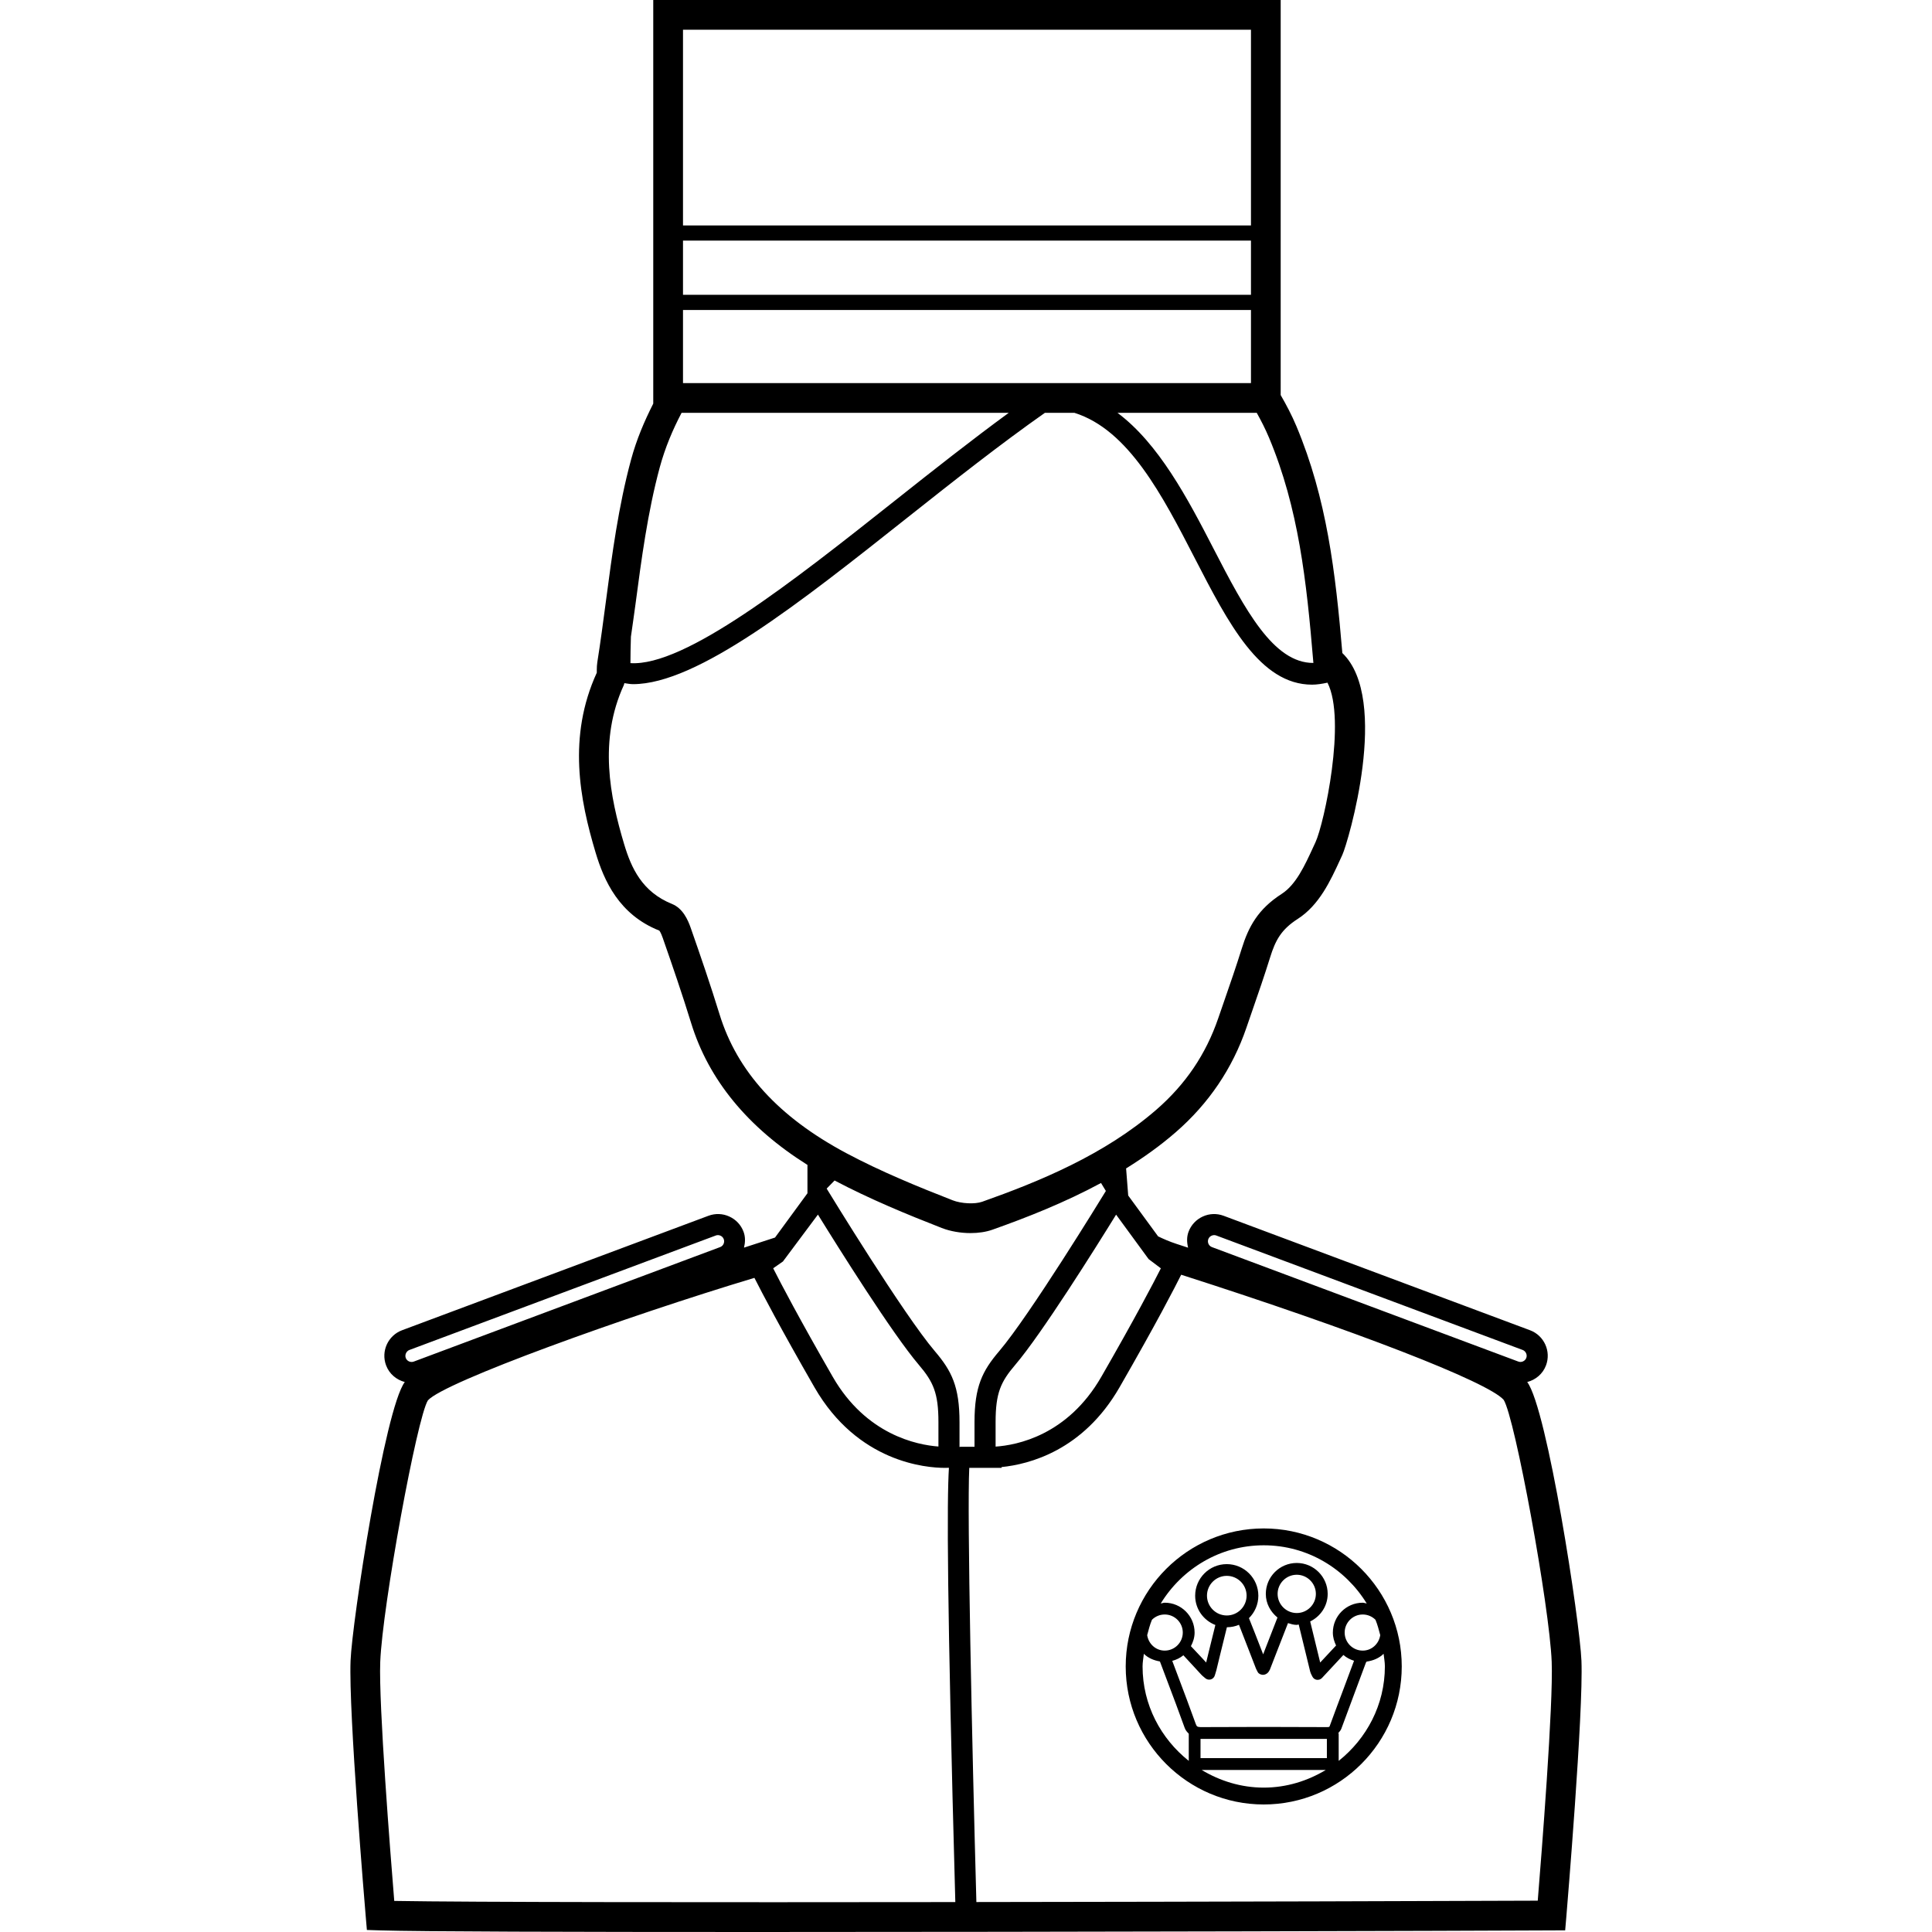 <?xml version="1.0" encoding="iso-8859-1"?>
<!-- Generator: Adobe Illustrator 19.0.0, SVG Export Plug-In . SVG Version: 6.00 Build 0)  -->
<svg version="1.1" id="Layer_1" xmlns="http://www.w3.org/2000/svg" xmlns:xlink="http://www.w3.org/1999/xlink" x="0px" y="0px"
	 viewBox="0 0 259.8 259.8" style="enable-background:new 0 0 259.8 259.8;" xml:space="preserve">
<g>
	<g>
		<g>
			<path d="M212.66,223.324c-0.204-5.216-4.584-33.872-7.292-37.48c1.12-0.292,2.092-1.08,2.528-2.244
				c0.708-1.892-0.256-4.012-2.152-4.72l-41.2-15.392c-0.916-0.34-1.916-0.308-2.804,0.1c-0.892,0.408-1.572,1.136-1.916,2.052
				c-0.26,0.696-0.232,1.432-0.056,2.14c-0.524-0.172-1.068-0.348-1.564-0.512c-0.956-0.312-1.74-0.66-2.472-1.012l-4.02-5.492
				l-0.284-3.644c2.316-1.44,4.572-3.036,6.68-4.872c4.428-3.848,7.624-8.572,9.496-14.04l0.772-2.24
				c0.832-2.396,1.66-4.796,2.412-7.208c0.72-2.324,1.496-3.764,3.72-5.192c2.896-1.86,4.396-5.12,5.716-7.996l0.288-0.628
				c0.748-1.608,6.48-20.908-0.004-27.128c-0.924-10.904-2.088-20.76-6.184-30.52c-0.62-1.476-1.344-2.844-2.108-4.168V0H87.844
				v54.276c-1.188,2.344-2.244,4.804-2.984,7.536c-1.696,6.264-2.552,12.74-3.376,19c-0.364,2.756-0.728,5.512-1.164,8.256
				c-0.052,0.324-0.064,0.664-0.068,1c-0.004,0.16-0.008,0.38,0,0.392c-3.948,8.624-2.292,17.076-0.156,24.204
				c1.124,3.744,3.136,8.328,8.56,10.476c0.02,0.02,0.196,0.22,0.456,0.96c1.332,3.812,2.644,7.632,3.828,11.476
				c2.352,7.632,7.612,14.032,15.64,19.072v3.812l-4.36,5.956c-1.28,0.412-2.652,0.86-4.172,1.356c0.172-0.708,0.2-1.44-0.06-2.132
				c-0.34-0.916-1.02-1.644-1.916-2.052c-0.888-0.408-1.888-0.44-2.804-0.1l-41.2,15.392c-1.896,0.708-2.86,2.828-2.152,4.72
				c0.432,1.16,1.4,1.948,2.516,2.244c-2.704,3.604-7.088,32.268-7.292,37.484c-0.272,6.968,1.948,33.308,2.044,34.424l0.152,1.776
				l1.78,0.056C56.4,259.748,77,259.8,101.74,259.8c41.856,0,95.556-0.156,106.904-0.216l1.828-0.008l0.156-1.824
				C210.716,256.628,212.936,230.288,212.66,223.324z M162.484,166.628c0.076-0.204,0.232-0.368,0.436-0.46
				c0.112-0.052,0.232-0.08,0.348-0.08c0.096,0,0.192,0.016,0.288,0.052l41.2,15.392c0.42,0.16,0.648,0.648,0.488,1.072
				c-0.156,0.42-0.652,0.652-1.072,0.488l-41.2-15.392c-0.204-0.076-0.368-0.232-0.464-0.432
				C162.416,167.064,162.408,166.84,162.484,166.628z M154.456,169.312l1.648,1.244c-1,1.972-3.472,6.708-8.012,14.592
				c-4.532,7.876-11.36,9.188-14.212,9.38v-3.292c0-3.908,0.688-5.416,2.636-7.696c3.576-4.196,10.796-15.716,13.568-20.204
				L154.456,169.312z M170.644,58.844c3.972,9.468,5.048,19.252,5.956,30.14l0.012,0.164c-5.364,0.02-9.164-7.104-13.408-15.336
				c-3.512-6.816-7.388-14.156-12.936-18.3h18.728C169.588,56.576,170.152,57.672,170.644,58.844z M91.844,4h76.376v26.316H91.844V4
				z M91.844,32.352h76.376v7.292H91.844V32.352z M91.844,41.684h76.376v9.832H91.844V41.684z M84.84,85.62
				c0.2-1.432,0.416-2.856,0.604-4.288c0.812-6.128,1.648-12.468,3.272-18.476c0.724-2.668,1.748-5.076,2.936-7.34h43.992
				c-5.016,3.672-10.18,7.744-15.3,11.804c-13.852,10.984-28.252,22.32-35.568,21.852C84.78,88.156,84.796,86.956,84.84,85.62z
				 M96.76,136.4c-1.2-3.896-2.524-7.76-3.876-11.62c-0.384-1.104-1.068-2.636-2.52-3.224c-4.024-1.628-5.472-4.828-6.436-8.044
				c-1.924-6.416-3.436-13.976-0.04-21.388c0.04-0.088,0.04-0.172,0.072-0.26C84.344,91.912,84.712,92,85.12,92
				c8.652,0,22.448-10.936,36.988-22.464c6.212-4.924,12.484-9.864,18.404-14.024h3.964c7.276,2.284,11.812,11.06,16.212,19.596
				c4.484,8.696,8.744,16.96,15.748,16.96c0.66,0,1.36-0.116,2.072-0.268c2.56,5.004-0.44,18.932-1.612,21.46l-0.296,0.64
				c-1.144,2.492-2.332,5.072-4.244,6.3c-3.204,2.06-4.468,4.436-5.38,7.372c-0.74,2.372-1.556,4.732-2.372,7.084l-0.78,2.256
				c-1.664,4.86-4.388,8.888-8.332,12.316c-6.992,6.068-15.756,9.66-23.412,12.372c-0.992,0.352-2.812,0.26-3.98-0.196
				c-4.676-1.828-9.648-3.86-14.3-6.34C104.708,150.212,99.136,144.108,96.76,136.4z M103.988,170.536l1.296-0.904l4.704-6.304
				c2.776,4.492,9.996,16.008,13.568,20.204c1.948,2.288,2.636,3.796,2.636,7.7v3.284c-2.848-0.208-9.712-1.556-14.212-9.372
				c-4.52-7.856-6.992-12.584-7.996-14.568L103.988,170.536z M55.056,181.532l41.2-15.392c0.092-0.036,0.188-0.052,0.288-0.052
				c0.116,0,0.236,0.024,0.348,0.08c0.204,0.092,0.356,0.256,0.432,0.464c0.08,0.208,0.068,0.432-0.024,0.636
				c-0.092,0.204-0.256,0.356-0.464,0.432l-41.2,15.396c-0.428,0.156-0.916-0.064-1.072-0.488S54.636,181.692,55.056,181.532z
				 M53.016,255.62c-0.504-6.168-2.108-26.436-1.884-32.144c0.296-7.512,4.948-32.868,6.408-35.164
				c2.164-2.464,26.612-11.28,43.908-16.476c1.012,2,3.468,6.708,8.076,14.72c5.816,10.1,15.008,10.832,17.544,10.832
				c0.264,0,0.428-0.008,0.536-0.012c-0.276,4.42-0.264,17.596,0.86,58.4C95.508,255.816,62.976,255.8,53.016,255.62z
				 M129.028,194.592v-3.356c0-4.796-1.068-6.9-3.316-9.536c-4.24-4.976-14.312-21.48-14.412-21.644l-0.136-0.224l1.064-1.088
				c4.744,2.504,9.724,4.556,14.416,6.388c1.164,0.452,2.54,0.684,3.864,0.684c1.052,0,2.068-0.148,2.912-0.444
				c4.668-1.652,9.732-3.648,14.636-6.292l0.652,1.072c-0.656,1.072-10.236,16.712-14.348,21.544
				c-2.248,2.636-3.316,4.736-3.316,9.536v3.32h-1.928L129.028,194.592z M206.784,255.588c-11.016,0.048-43.152,0.144-75.488,0.184
				c-0.584-21.188-1.264-52.2-0.956-58.388h2.56c0.04,0,0.06,0,0.104,0c0.012,0,0.036,0,0.048,0h1.632v-0.104
				c3.688-0.372,10.96-2.2,15.864-10.728c5.008-8.7,7.456-13.468,8.288-15.136c23.264,7.444,41.236,14.404,43.364,16.82
				c1.516,2.372,6.168,27.728,6.46,35.236C208.888,229.176,207.292,249.384,206.784,255.588z"/>
			<path d="M169.936,205.532c-10.236,0-18.56,8.328-18.56,18.56s8.328,18.56,18.56,18.56s18.56-8.328,18.56-18.56
				S180.168,205.532,169.936,205.532z M154.904,217.816c0.44-0.44,1.048-0.712,1.72-0.712c1.336,0,2.428,1.088,2.428,2.428
				c0,1.336-1.088,2.428-2.428,2.428c-1.216,0-2.184-0.912-2.36-2.08C154.452,219.18,154.628,218.476,154.904,217.816z
				 M159.856,233.148v3.64c-3.756-2.988-6.212-7.54-6.212-12.696c0-0.584,0.112-1.132,0.172-1.7c0.572,0.56,1.328,0.884,2.152,1.024
				c0.012,0.028,0.028,0.056,0.036,0.076l0.908,2.412c0.812,2.148,1.624,4.296,2.4,6.46c0.128,0.356,0.344,0.556,0.548,0.776
				C159.86,233.144,159.856,233.144,159.856,233.148z M169.936,240.384c-3.064,0-5.9-0.904-8.348-2.376h16.696
				C175.836,239.484,173,240.384,169.936,240.384z M178.428,236.42h-16.992v-2.584h0.004h0.008h16.98V236.42z M178.424,232.248
				c-5.66-0.032-11.328-0.032-16.988,0c-0.424-0.032-0.5-0.048-0.64-0.424c-0.78-2.172-1.592-4.328-2.408-6.484l-0.752-2
				c0.56-0.152,1.064-0.396,1.496-0.752c0.46,0.496,0.92,0.992,1.38,1.492l1.032,1.12c0.104,0.112,0.22,0.212,0.368,0.332
				l0.168,0.144c0.2,0.172,0.476,0.232,0.74,0.16c0.256-0.076,0.46-0.276,0.536-0.532l0.076-0.248
				c0.06-0.184,0.104-0.336,0.144-0.488l0.484-1.996c0.3-1.252,0.608-2.504,0.924-3.752c0.576-0.004,1.124-0.116,1.624-0.328
				c0.492,1.26,0.984,2.52,1.472,3.784l0.8,2.068c0.048,0.116,0.104,0.232,0.252,0.504c0.124,0.236,0.4,0.344,0.668,0.372
				c0.268,0.016,0.572-0.136,0.74-0.34c0.052-0.064,0.188-0.276,0.22-0.352l0.808-2.08c0.54-1.396,1.084-2.792,1.632-4.184
				c0.38,0.116,0.76,0.24,1.176,0.24c0.092,0,0.172-0.048,0.264-0.052c0.3,1.212,0.596,2.424,0.888,3.636l0.656,2.696
				c0.048,0.192,0.128,0.344,0.288,0.656c0.112,0.24,0.336,0.408,0.596,0.448c0.26,0.032,0.524-0.052,0.704-0.248l2.876-3.092
				c0.416,0.36,0.896,0.612,1.432,0.78c-0.472,1.288-0.956,2.568-1.436,3.852c-0.592,1.568-1.188,3.156-1.768,4.744
				C178.76,232.24,178.8,232.244,178.424,232.248z M162.304,214.572c0-1.468,1.196-2.664,2.664-2.664
				c1.468,0,2.664,1.196,2.664,2.664c0,1.468-1.196,2.664-2.664,2.664C163.5,217.236,162.304,216.04,162.304,214.572z
				 M171.804,214.332c0-1.416,1.156-2.572,2.572-2.572c1.416,0,2.572,1.156,2.572,2.572c0,1.42-1.156,2.576-2.572,2.576
				C172.96,216.908,171.804,215.752,171.804,214.332z M186.228,224.088c-0.004,5.164-2.46,9.716-6.212,12.7v-3.644
				c0-0.036-0.04-0.064-0.048-0.104c0.14-0.184,0.308-0.316,0.404-0.576c0.58-1.584,1.172-3.168,1.764-4.748
				c0.516-1.376,1.032-2.752,1.54-4.132c0.032-0.08,0.072-0.104,0.108-0.148c0.872-0.124,1.672-0.46,2.272-1.048
				C186.116,222.956,186.228,223.504,186.228,224.088z M185.604,219.88c-0.176,1.168-1.144,2.08-2.356,2.08
				c-1.34,0-2.428-1.088-2.428-2.428c0-1.34,1.088-2.428,2.428-2.428c0.668,0,1.276,0.272,1.716,0.712
				C185.24,218.476,185.416,219.18,185.604,219.88z M183.248,215.52c-2.216,0-4.016,1.8-4.016,4.016
				c0,0.628,0.176,1.204,0.432,1.736c-0.016,0.016-0.028,0.028-0.04,0.044l-2.096,2.248l-0.452-1.86
				c-0.288-1.188-0.58-2.38-0.892-3.664c1.38-0.676,2.352-2.064,2.352-3.704c0-2.292-1.864-4.16-4.16-4.16
				c-2.296,0-4.16,1.864-4.16,4.16c0,1.3,0.632,2.412,1.568,3.176c-0.568,1.448-1.132,2.904-1.696,4.356l-0.228,0.596l-0.296-0.76
				c-0.532-1.376-1.068-2.752-1.616-4.108c0.78-0.772,1.264-1.836,1.264-3.016c0-2.344-1.904-4.248-4.248-4.248
				s-4.248,1.904-4.248,4.248c0,1.8,1.132,3.32,2.716,3.936c-0.312,1.228-0.612,2.456-0.908,3.688l-0.328,1.356l-0.508-0.552
				c-0.508-0.548-1.02-1.1-1.544-1.644c0.292-0.556,0.496-1.156,0.496-1.828c0-2.216-1.8-4.016-4.012-4.016
				c-0.192,0-0.356,0.084-0.544,0.108c2.864-4.676,7.976-7.828,13.852-7.828c5.876,0,10.988,3.152,13.852,7.828
				C183.604,215.6,183.44,215.52,183.248,215.52z"/>
		</g>
	</g>
</g>
<g>
</g>
<g>
</g>
<g>
</g>
<g>
</g>
<g>
</g>
<g>
</g>
<g>
</g>
<g>
</g>
<g>
</g>
<g>
</g>
<g>
</g>
<g>
</g>
<g>
</g>
<g>
</g>
<g>
</g>
</svg>
